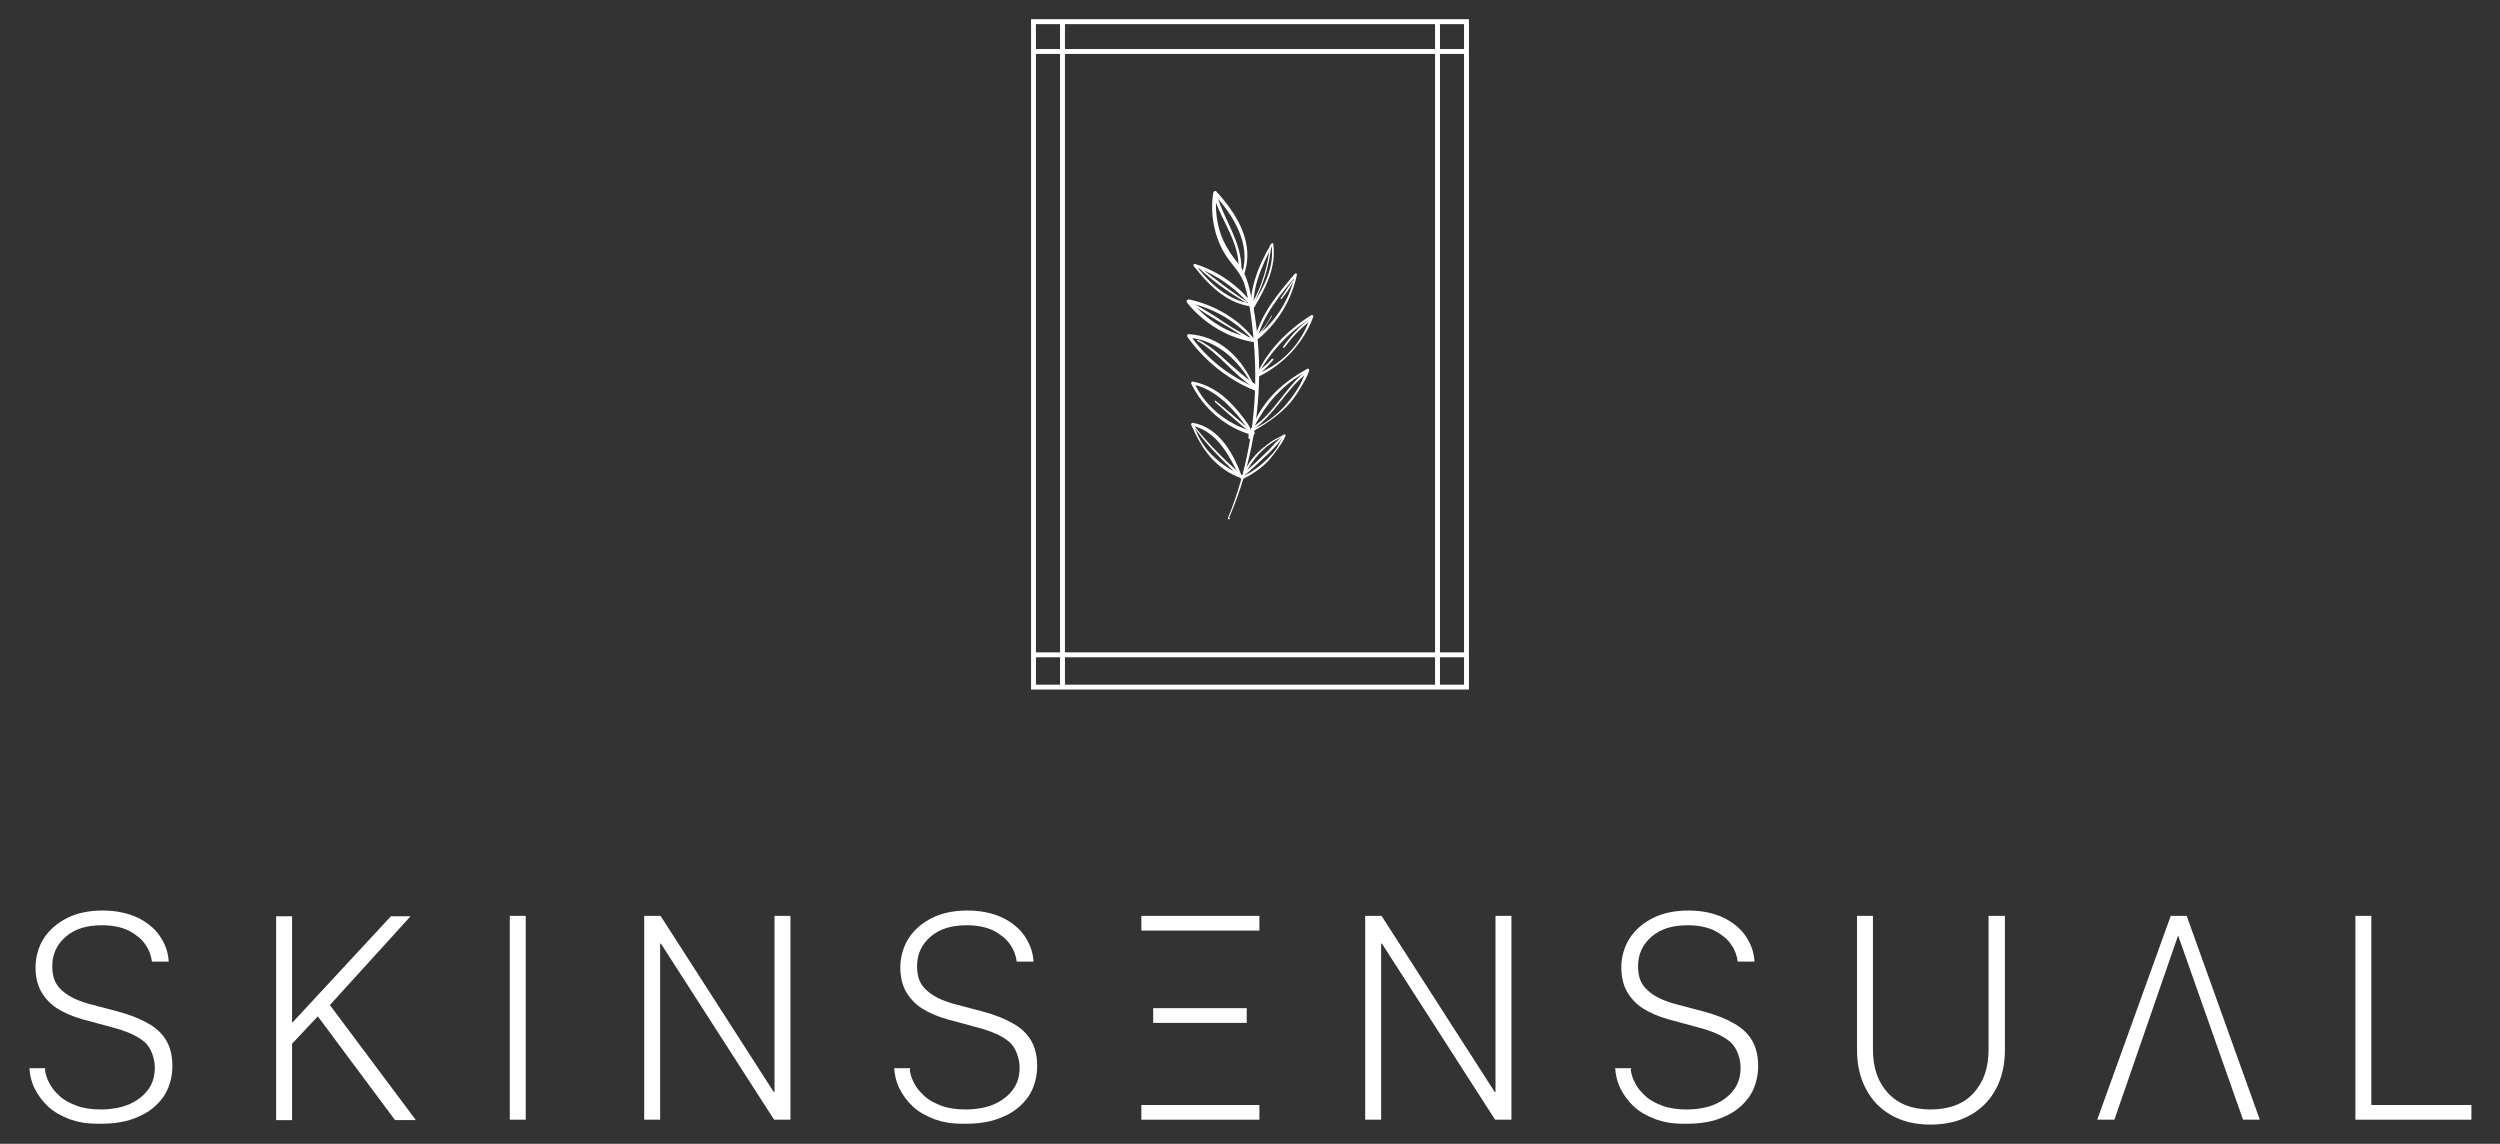 <svg viewBox="0 0 612 280" data-name="Layer 1" id="Layer_1" xmlns="http://www.w3.org/2000/svg"><rect x="0" y="0" width="612" height="280" fill="#333333" stroke="none"/><defs><style>      .cls-1 {        fill: #fff;        stroke-width: 0px;      }    </style></defs><g><path d="M11,261.7c.1,1.2.5,2.4,1.1,3.5.6,1.2,1.5,2.2,2.6,3.2,1.1,1,2.5,1.7,4.1,2.3,1.6.6,3.6.9,5.9.9s5-.4,7-1.3c2-.9,3.5-2.1,4.6-3.6,1.1-1.5,1.6-3.3,1.6-5.4s-.9-4.9-2.6-6.3c-1.8-1.5-4.4-2.6-7.8-3.5l-7.4-2c-2.4-.7-4.5-1.6-6.2-2.7-1.7-1.1-3-2.6-3.9-4.2-.9-1.7-1.3-3.6-1.3-5.9s.7-5,2.1-7.1c1.4-2.1,3.3-3.7,5.7-4.9,2.4-1.2,5.3-1.8,8.6-1.8s6.1.6,8.5,1.7c2.3,1.1,4.2,2.6,5.5,4.5,1.3,1.9,2.1,4,2.2,6.3h-4.1c-.2-1.5-.7-2.9-1.7-4.3-.9-1.3-2.3-2.4-4-3.3-1.7-.8-3.9-1.3-6.5-1.3-3.8,0-6.7.9-8.9,2.8-2.2,1.9-3.3,4.3-3.3,7.2s.8,4.5,2.3,5.9c1.5,1.4,3.7,2.5,6.5,3.3l7.2,1.9c3,.8,5.5,1.8,7.4,2.9,2,1.1,3.5,2.5,4.5,4.2,1,1.7,1.5,3.8,1.5,6.3s-.7,5.4-2.2,7.5c-1.5,2.1-3.5,3.8-6.2,4.9-2.6,1.2-5.7,1.7-9.3,1.7s-5.3-.4-7.4-1.1c-2.1-.8-3.9-1.8-5.3-3.1-1.4-1.3-2.5-2.8-3.3-4.4-.8-1.6-1.2-3.3-1.3-5h4Z" class="cls-1"></path><path d="M80.8,246.1l21,28.1h-5.1l-18.9-25.4-6.3,6.7v18.7h-3.9v-49.9h3.9v26h.1l24.1-26h4.8l-19.9,21.9Z" class="cls-1"></path><path d="M124.8,274.1v-49.9h3.9v49.9h-3.9Z" class="cls-1"></path><path d="M157.7,274.1v-49.9h4l27.7,43.1h.2v-43.1h3.9v49.9h-4l-27.7-43.1h-.2v43.1h-4Z" class="cls-1"></path><path d="M222.7,261.7c.1,1.2.5,2.4,1.1,3.5.6,1.2,1.5,2.2,2.6,3.2,1.1,1,2.5,1.7,4.1,2.3,1.6.6,3.6.9,5.9.9s5-.4,7-1.3c2-.9,3.5-2.1,4.6-3.6,1.1-1.5,1.6-3.3,1.6-5.4s-.9-4.9-2.6-6.3c-1.8-1.5-4.4-2.6-7.8-3.5l-7.4-2c-2.4-.7-4.5-1.6-6.2-2.7-1.7-1.1-3-2.6-3.9-4.2-.9-1.7-1.3-3.6-1.3-5.9s.7-5,2.1-7.1c1.4-2.1,3.3-3.7,5.7-4.9,2.4-1.2,5.3-1.8,8.6-1.8s6.1.6,8.5,1.7c2.3,1.1,4.2,2.6,5.5,4.5,1.3,1.9,2.1,4,2.2,6.3h-4.1c-.2-1.5-.7-2.9-1.7-4.3-.9-1.3-2.3-2.4-4-3.3-1.7-.8-3.9-1.3-6.5-1.3-3.8,0-6.7.9-8.9,2.8-2.2,1.9-3.3,4.3-3.3,7.2s.8,4.5,2.3,5.9c1.5,1.4,3.7,2.5,6.5,3.3l7.2,1.9c3,.8,5.5,1.8,7.4,2.9,2,1.1,3.5,2.5,4.5,4.2,1,1.7,1.5,3.8,1.5,6.3s-.7,5.4-2.2,7.5c-1.5,2.1-3.5,3.8-6.2,4.9-2.6,1.2-5.7,1.7-9.3,1.7s-5.3-.4-7.4-1.1c-2.1-.8-3.9-1.8-5.3-3.1-1.4-1.3-2.5-2.8-3.3-4.4-.8-1.6-1.2-3.3-1.3-5h4Z" class="cls-1"></path><path d="M334.2,274.1v-49.9h4l27.7,43.1h.2v-43.1h3.9v49.9h-4l-27.7-43.1h-.2v43.1h-4Z" class="cls-1"></path><path d="M399.2,261.7c.1,1.2.5,2.4,1.1,3.5.6,1.2,1.5,2.2,2.6,3.2,1.1,1,2.5,1.7,4.1,2.3,1.6.6,3.6.9,5.9.9s5-.4,7-1.3c2-.9,3.5-2.1,4.6-3.6,1.1-1.5,1.6-3.3,1.6-5.4s-.9-4.9-2.6-6.3c-1.8-1.5-4.4-2.6-7.8-3.5l-7.4-2c-2.4-.7-4.5-1.6-6.2-2.7-1.7-1.1-3-2.6-3.9-4.2-.9-1.7-1.3-3.6-1.3-5.9s.7-5,2.1-7.1c1.4-2.1,3.3-3.7,5.7-4.9,2.4-1.2,5.3-1.8,8.6-1.8s6.1.6,8.5,1.7c2.3,1.1,4.2,2.6,5.5,4.5,1.3,1.9,2.1,4,2.2,6.3h-4.1c-.2-1.5-.7-2.9-1.7-4.3-.9-1.3-2.3-2.4-4-3.3-1.7-.8-3.9-1.3-6.5-1.3-3.8,0-6.7.9-8.9,2.8-2.2,1.9-3.3,4.3-3.3,7.2s.8,4.5,2.3,5.9c1.5,1.4,3.7,2.5,6.5,3.3l7.2,1.9c3,.8,5.5,1.8,7.4,2.9,2,1.1,3.5,2.5,4.5,4.2,1,1.7,1.5,3.8,1.5,6.3s-.7,5.4-2.2,7.5c-1.5,2.1-3.5,3.8-6.2,4.9-2.6,1.2-5.7,1.7-9.3,1.7s-5.3-.4-7.4-1.1c-2.1-.8-3.9-1.8-5.3-3.1-1.4-1.3-2.5-2.8-3.3-4.4-.8-1.6-1.2-3.3-1.3-5h4Z" class="cls-1"></path><path d="M483.1,267.6c2.5-2.7,3.7-6.2,3.7-10.7v-32.7h4v32.8c0,3.6-.7,6.8-2.2,9.6-1.5,2.8-3.6,4.9-6.3,6.4-2.7,1.5-5.9,2.3-9.7,2.3s-7-.8-9.6-2.3c-2.7-1.5-4.8-3.7-6.2-6.4-1.5-2.8-2.2-6-2.2-9.6v-32.8h3.9v32.7c0,4.5,1.2,8,3.7,10.7,2.5,2.7,6,4,10.4,4s8.1-1.3,10.5-4Z" class="cls-1"></path><path d="M605,274.1h-28.4v-49.9h3.9v46.3h24.5v3.6Z" class="cls-1"></path><rect height="3.6" width="28.9" y="224.2" x="279.4" class="cls-1"></rect><rect height="3.6" width="22.9" y="246.8" x="282.3" class="cls-1"></rect><rect height="3.6" width="28.9" y="270.5" x="279.4" class="cls-1"></rect><polygon points="513.4 274.1 517.6 274.1 533.2 229 549.1 274.1 553.2 274.1 535.3 224.2 531.4 224.2 513.4 274.1" class="cls-1"></polygon></g><g><g><path d="M359.6,168.8h-107.2V4.7h107.2v164ZM253.6,167.6h104.8V5.9h-104.8v161.7Z" class="cls-1"></path><rect height="162.9" width="1.2" y="5.3" x="259.5" class="cls-1"></rect><rect height="162.9" width="1.2" y="5.3" x="351.3" class="cls-1"></rect><rect height="1.2" width="106" y="12" x="253" class="cls-1"></rect><rect height="1.2" width="106" y="159.7" x="253" class="cls-1"></rect></g><g><path d="M300.9,126.7c4.2-9.7,6.6-20.2,7.2-30.7.3-5.2.1-10.5-.5-15.7-.3-2.6-.8-5.1-1.3-7.7-.6-2.7-1.2-5.4-2.9-7.7-2.1-2.6-3.8-5.1-4.8-8.3-.9-3.1-1.2-6.3-.7-9.4-.3,0-.5.2-.8.3,4.8,5.1,9.3,12.3,6.9,19.6-.1.3.4.5.5.2,2.8-7.7-1.7-14.9-6.7-20.4-.3-.3-.7-.1-.8.3-.8,5.2.2,10.7,3,15.2,1.6,2.5,3.9,4.5,4.7,7.4.8,2.6,1.2,5.3,1.6,7.9,1.4,10.6,1.4,21.2-.6,31.7-1.1,5.9-2.8,11.8-5.1,17.4-.1.3.3.5.5.2h0Z" class="cls-1"></path><path d="M307.1,77.4c-1.1-6.4,1.8-12.2,4.6-17.8-.2,0-.3,0-.5,0,1,5.5-1.8,10.8-4.7,15.2.2,0,.3,0,.5,0-3.7-4.8-8.7-8.4-14.5-10.2-.3,0-.5.3-.3.5,3.6,4.6,7.9,9,13.9,9.9.5,0,.5-.6,0-.7-5.7-.9-10.3-5.2-13.5-9.6-.1.2-.2.3-.3.5,5.5,2,10.5,5.5,14.2,10.1.1.2.4.1.5,0,2.8-4.7,5.5-9.9,4.7-15.6,0-.2-.4-.3-.5,0-3.2,5.3-5.8,11.8-4.8,18.1,0,.4.7.3.7-.1h0Z" class="cls-1"></path><path d="M307.6,83.4c1.6-6.3,5.8-11.3,9.9-16.1-.2,0-.3-.2-.5-.2-1.2,6-4.5,11.4-9.4,15.2-.4.3.1.9.5.6,4.8-4,8.1-9.5,9.4-15.7,0-.3-.3-.3-.5-.2-4.1,4.8-8.4,9.9-9.9,16.2,0,.3.4.5.5.2h0Z" class="cls-1"></path><path d="M307.4,83.5c-3.9-5.3-9.9-8.8-16.3-10.2-.5,0-.8.4-.5.8,3.9,4.9,10,8.7,16.2,9.6.5,0,.6-.7.2-.8-3.1-.7-6-1.6-8.7-3.3-2.7-1.6-5-3.7-6.9-6.2-.1.3-.3.5-.4.8,6.3,1.2,11.9,4.7,16.1,9.5.2.2.5,0,.3-.3h0Z" class="cls-1"></path><path d="M307.7,92c3.4-5.9,7.7-10.8,13.6-14.3-.1-.1-.3-.3-.4-.4-2.1,6.5-6.8,11.8-13.2,14.2-.5.2-.1,1,.4.7,6.1-3,11.1-8.3,13.4-14.7,0-.2-.2-.5-.4-.4-5.7,3.5-10.8,8.6-13.5,14.7,0,0,.1.2.2,0h0Z" class="cls-1"></path><path d="M307.5,95.6c-1.6-3.8-3.6-7.2-6.8-9.9-2.7-2.3-6.1-3.7-9.7-3.9-.4,0-.5.4-.3.7,4.1,5.7,9.9,10.5,16.5,13.1.5.2.7-.5.2-.7-6.5-2.8-12-7.1-16.1-12.9-.1.2-.2.4-.3.7,7.5.5,13.3,6.6,16.3,13.1,0,.1.2,0,.2,0h0Z" class="cls-1"></path><path d="M306.9,104.6c1.6-2.9,3.3-5.6,5.6-8,2.2-2.3,4.9-4.5,7.9-5.8-.2-.1-.3-.3-.5-.4-.7,1.6-1.2,3.2-2.2,4.7-.9,1.5-2,2.9-3.2,4.3-2.3,2.5-5.2,4.7-8.4,5.8-.4.1,0,.8.3.6,3.1-1.8,6.1-3.7,8.6-6.3,1.2-1.2,2.2-2.6,3.1-4.1.9-1.5,1.9-3.1,2.4-4.7,0-.3-.2-.6-.5-.4-3,1.7-5.7,3.5-8.1,6-2.3,2.4-4.2,5.2-5.3,8.3,0,.1.1.2.2,0h0Z" class="cls-1"></path><path d="M306.3,107.4c.3-1.5-.2-2.8-1.1-4-1.2-1.7-2.5-3.3-4-4.8-2.5-2.6-5.6-4.5-9.2-5.2-.3,0-.5.3-.4.5,2.9,6,8.5,10.9,15,12.6.5.1.8-.7.3-.8-6.4-1.8-11.8-6-14.6-12.1-.1.2-.2.4-.4.5,3.2.6,6,2.5,8.4,4.7,1.2,1.2,2.4,2.5,3.4,3.8,1,1.3,2.3,2.8,1.9,4.5,0,.4.5.6.6.2h0Z" class="cls-1"></path><path d="M304.4,116.9c1-2.2,2.4-4.3,4.1-6.1.8-.8,1.7-1.6,2.6-2.2,1-.7,2.3-1.6,3.5-1.7,0-.1-.2-.3-.3-.4-.6,1-1.1,2.1-1.7,3.1-.7,1.1-1.6,2-2.5,2.9-1.8,1.7-3.7,3.2-6,4.1-.4.2,0,.8.3.6,2.2-1.1,4.4-2.6,6.1-4.4.8-.9,1.5-1.8,2.2-2.8.7-1,1.5-2.1,2-3.3.1-.3-.2-.5-.5-.3-.5.4-1.2.7-1.8,1-.6.3-1.1.6-1.6,1-1,.7-2,1.5-2.9,2.4-1.8,1.8-3.1,3.8-3.9,6.2,0,.1.1.2.2,0h0Z" class="cls-1"></path><path d="M304.2,117.2c-2-5.7-5.5-12.5-12.2-13.7-.3,0-.5.3-.4.5,1.3,2.9,2.7,5.6,4.8,8,2.1,2.3,4.6,4.1,7.6,5.1.4.1.6-.5.2-.7-5.3-2.2-10.6-6.8-11.9-12.6-.2.1-.3.3-.5.4,6.5,1.5,9.2,7.7,12,13.1.1.2.4,0,.3-.2h0Z" class="cls-1"></path><path d="M297.4,98.4c1.4,1.2,2.8,2.5,4.2,3.7,1.4,1.2,2.7,2.4,4.2,3.5.2.1.4-.1.2-.3-1.3-1.3-2.7-2.4-4.1-3.6-1.4-1.2-2.9-2.4-4.3-3.6-.1-.1-.3.1-.2.2h0Z" class="cls-1"></path><path d="M292.2,104.4c3.1,4.5,7,8.2,10.9,12,.3.3.7-.1.5-.4-4-3.6-7.9-7.4-11.2-11.7,0-.1-.2,0-.2.1h0Z" class="cls-1"></path><path d="M319.5,91c-5,4-7.7,10.4-13.2,13.8-.3.2,0,.6.2.5,5.5-3.6,8.2-9.9,13.3-13.8.3-.2,0-.6-.3-.4h0Z" class="cls-1"></path><path d="M320.2,78.3c-2.3,1.9-4.4,4.1-6.1,6.6-.1.2.2.4.3.2,1.8-2.4,3.8-4.6,6.2-6.4.3-.2-.1-.8-.4-.5h0Z" class="cls-1"></path><path d="M311.3,87.9c-.5.5-.9,1.1-1.5,1.5-.5.5-1.1.9-1.6,1.3-.4.3.1.8.5.5,1.1-1,2.1-2,3-3.1.2-.2-.2-.4-.4-.2h0Z" class="cls-1"></path><path d="M293.2,83.5c5.2,3,8.7,8.1,13.7,11.4.5.3,1-.5.5-.8-2.6-1.6-4.8-3.7-7.1-5.7-2.1-2-4.3-3.9-7-5.2-.2-.1-.4.2-.2.3h0Z" class="cls-1"></path><path d="M292.1,74.8c2.3,1.5,4.7,3,7.1,4.4,2.4,1.3,4.7,3,7.1,4.4.3.2.6-.3.3-.5-2.3-1.5-4.8-2.7-7.1-4.3-2.3-1.6-4.7-3-7.1-4.4-.3-.2-.5.2-.3.4h0Z" class="cls-1"></path><path d="M316.5,68.6c-.5.7-1,1.4-1.5,2.2-.5.7-1,1.5-1.5,2.2-.1.1.1.3.2.2.6-.7,1.1-1.4,1.6-2.1.5-.7.9-1.5,1.4-2.3,0-.1,0-.2-.2-.1h0Z" class="cls-1"></path><path d="M311.2,77.3c-.9,1.8-2.1,3.5-3.6,4.8-.3.2.2.6.4.3,1.2-1.6,2.4-3.3,3.4-5.1,0,0,0-.2-.1,0h0Z" class="cls-1"></path><path d="M310.9,60.1c-.3,2.4-.7,4.8-1.4,7.1-.7,2.3-1.6,4.6-2.8,6.7-.2.3.3.6.4.2,1-2.3,2-4.5,2.7-6.9.7-2.3,1.2-4.7,1.4-7.1,0-.2-.3-.3-.4,0h0Z" class="cls-1"></path><path d="M293.5,65.6c3.4,3.3,7.4,6,11.5,8.5.2.1.4-.2.2-.3-4-2.5-7.7-5.5-11.5-8.4-.1-.1-.3.1-.2.2h0Z" class="cls-1"></path><path d="M297.2,48.3c1.9,5.9,6.3,11.2,6,17.6,0,.4.7.5.7,0,.1-6.5-4.1-11.9-5.9-17.8-.1-.5-.9-.3-.8.1h0Z" class="cls-1"></path><path d="M313.8,106.9c-.4.4-.8.7-1.2,1.1-.4.4-.8.8-1.1,1.2-.7.7-1.4,1.5-2.2,2.2-1.5,1.5-3.1,2.9-4.7,4.3-.3.2.1.7.4.4,1.6-1.4,3.2-2.9,4.8-4.4.8-.7,1.6-1.5,2.3-2.3.4-.4.7-.8,1.1-1.2.3-.4.6-.8.9-1.2,0-.1,0-.3-.2-.2h0Z" class="cls-1"></path></g></g></svg>